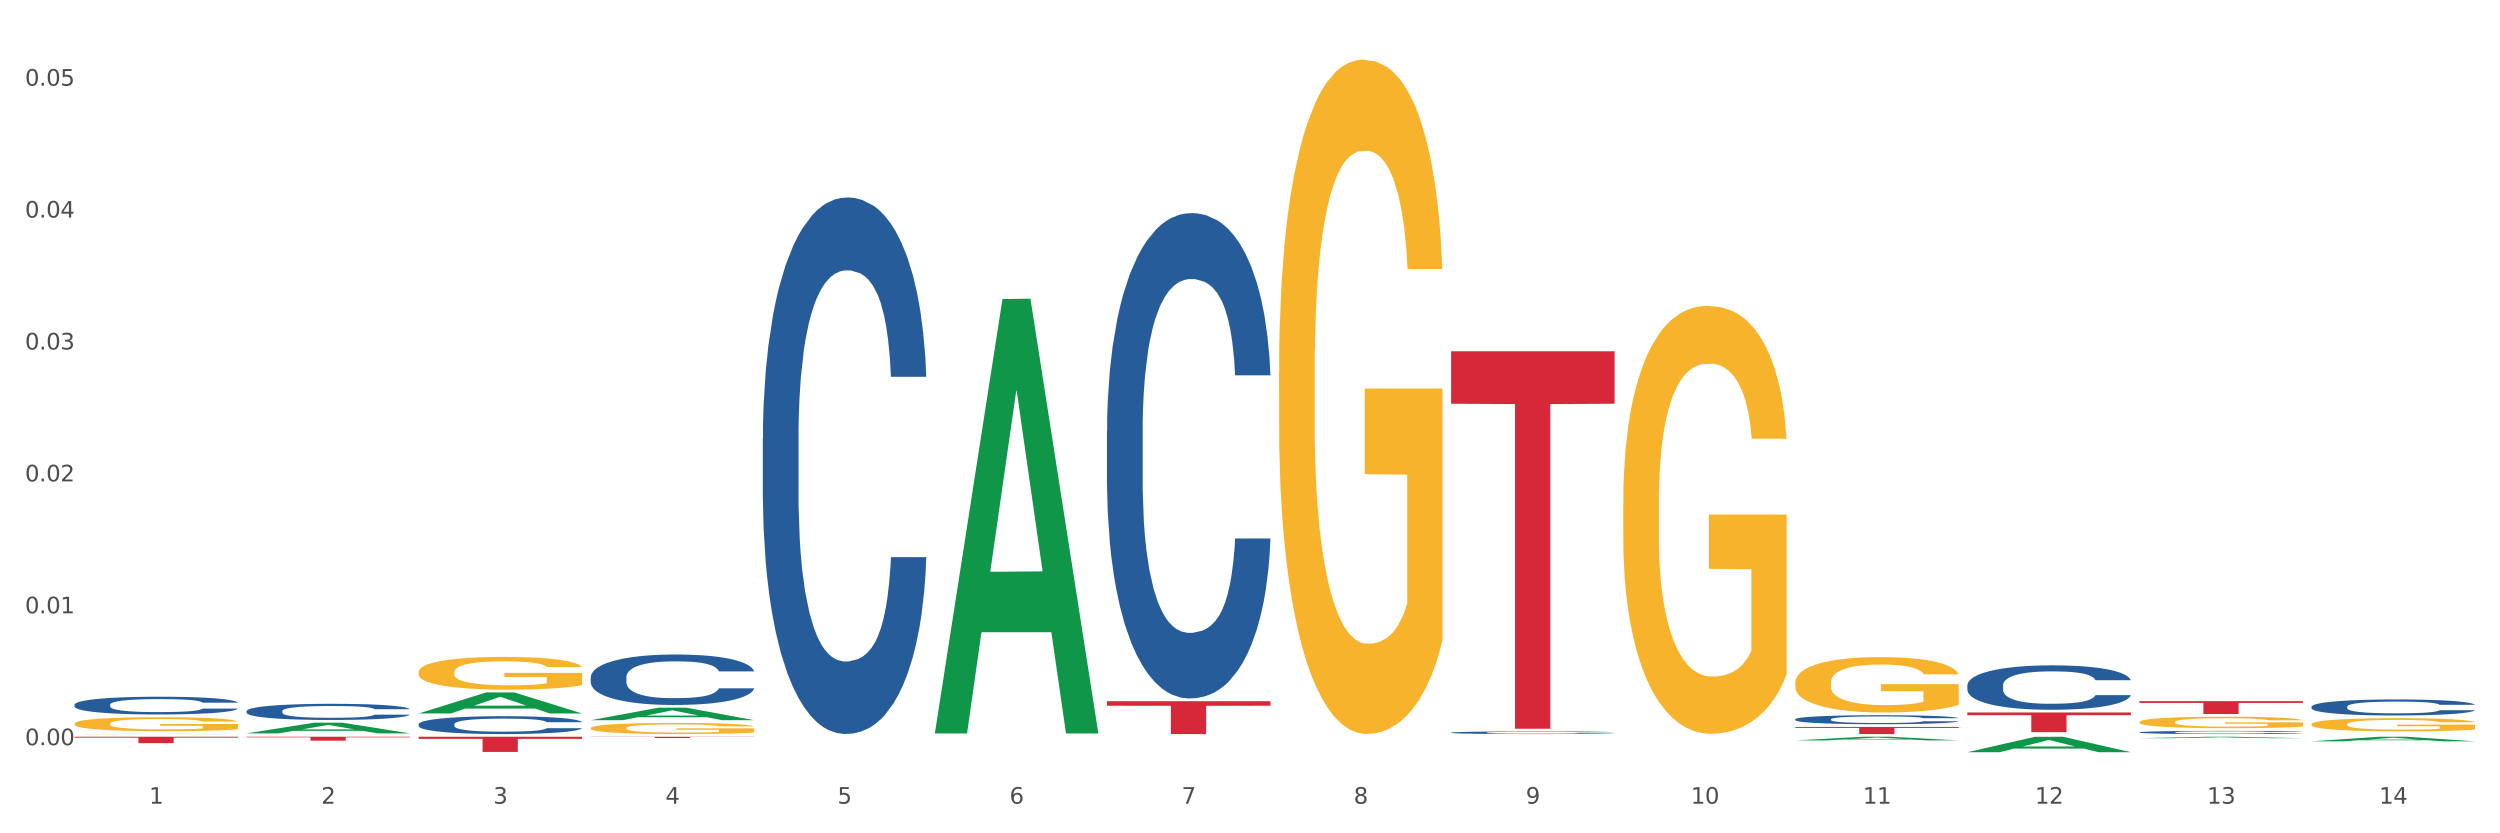 <?xml version="1.0" encoding="utf-8" standalone="no"?>
<!DOCTYPE svg PUBLIC "-//W3C//DTD SVG 1.1//EN"
  "http://www.w3.org/Graphics/SVG/1.1/DTD/svg11.dtd">
<svg xmlns:xlink="http://www.w3.org/1999/xlink" width="1080pt" height="360pt" viewBox="0 0 1080 360" xmlns="http://www.w3.org/2000/svg" version="1.1">
 <rect x="0" y="0" width="1080" height="360" fill="#333333" stroke="none"/>
 <defs>
  <style type="text/css">*{stroke-linejoin: round; stroke-linecap: butt}</style>
 </defs>
 <g id="figure_1">
  <g id="patch_1">
   <path d="M 0 360 
L 1080 360 
L 1080 0 
L 0 0 
z
" style="fill: #ffffff; stroke: #ffffff; stroke-linejoin: miter"/>
  </g>
  <g id="axes_1">
   <g id="matplotlib.axis_1">
    <g id="xtick_1">
     <g id="text_1">
      <!-- 1 -->
      <g style="fill: #4d4d4d" transform="translate(64.432 347.204) scale(0.096 -0.096)">
       <defs>
        <path id="DejaVuSans-31" d="M 794 531 
L 1825 531 
L 1825 4091 
L 703 3866 
L 703 4441 
L 1819 4666 
L 2450 4666 
L 2450 531 
L 3481 531 
L 3481 0 
L 794 0 
L 794 531 
z
" transform="scale(0.016)"/>
       </defs>
       <use xlink:href="#DejaVuSans-31"/>
      </g>
     </g>
    </g>
    <g id="xtick_2">
     <g id="text_2">
      <!-- 2 -->
      <g style="fill: #4d4d4d" transform="translate(138.771 347.204) scale(0.096 -0.096)">
       <defs>
        <path id="DejaVuSans-32" d="M 1228 531 
L 3431 531 
L 3431 0 
L 469 0 
L 469 531 
Q 828 903 1448 1529 
Q 2069 2156 2228 2338 
Q 2531 2678 2651 2914 
Q 2772 3150 2772 3378 
Q 2772 3750 2511 3984 
Q 2250 4219 1831 4219 
Q 1534 4219 1204 4116 
Q 875 4013 500 3803 
L 500 4441 
Q 881 4594 1212 4672 
Q 1544 4750 1819 4750 
Q 2544 4750 2975 4387 
Q 3406 4025 3406 3419 
Q 3406 3131 3298 2873 
Q 3191 2616 2906 2266 
Q 2828 2175 2409 1742 
Q 1991 1309 1228 531 
z
" transform="scale(0.016)"/>
       </defs>
       <use xlink:href="#DejaVuSans-32"/>
      </g>
     </g>
    </g>
    <g id="xtick_3">
     <g id="text_3">
      <!-- 3 -->
      <g style="fill: #4d4d4d" transform="translate(213.109 347.204) scale(0.096 -0.096)">
       <defs>
        <path id="DejaVuSans-33" d="M 2597 2516 
Q 3050 2419 3304 2112 
Q 3559 1806 3559 1356 
Q 3559 666 3084 287 
Q 2609 -91 1734 -91 
Q 1441 -91 1130 -33 
Q 819 25 488 141 
L 488 750 
Q 750 597 1062 519 
Q 1375 441 1716 441 
Q 2309 441 2620 675 
Q 2931 909 2931 1356 
Q 2931 1769 2642 2001 
Q 2353 2234 1838 2234 
L 1294 2234 
L 1294 2753 
L 1863 2753 
Q 2328 2753 2575 2939 
Q 2822 3125 2822 3475 
Q 2822 3834 2567 4026 
Q 2313 4219 1838 4219 
Q 1578 4219 1281 4162 
Q 984 4106 628 3988 
L 628 4550 
Q 988 4650 1302 4700 
Q 1616 4750 1894 4750 
Q 2613 4750 3031 4423 
Q 3450 4097 3450 3541 
Q 3450 3153 3228 2886 
Q 3006 2619 2597 2516 
z
" transform="scale(0.016)"/>
       </defs>
       <use xlink:href="#DejaVuSans-33"/>
      </g>
     </g>
    </g>
    <g id="xtick_4">
     <g id="text_4">
      <!-- 4 -->
      <g style="fill: #4d4d4d" transform="translate(287.448 347.204) scale(0.096 -0.096)">
       <defs>
        <path id="DejaVuSans-34" d="M 2419 4116 
L 825 1625 
L 2419 1625 
L 2419 4116 
z
M 2253 4666 
L 3047 4666 
L 3047 1625 
L 3713 1625 
L 3713 1100 
L 3047 1100 
L 3047 0 
L 2419 0 
L 2419 1100 
L 313 1100 
L 313 1709 
L 2253 4666 
z
" transform="scale(0.016)"/>
       </defs>
       <use xlink:href="#DejaVuSans-34"/>
      </g>
     </g>
    </g>
    <g id="xtick_5">
     <g id="text_5">
      <!-- 5 -->
      <g style="fill: #4d4d4d" transform="translate(361.787 347.204) scale(0.096 -0.096)">
       <defs>
        <path id="DejaVuSans-35" d="M 691 4666 
L 3169 4666 
L 3169 4134 
L 1269 4134 
L 1269 2991 
Q 1406 3038 1543 3061 
Q 1681 3084 1819 3084 
Q 2600 3084 3056 2656 
Q 3513 2228 3513 1497 
Q 3513 744 3044 326 
Q 2575 -91 1722 -91 
Q 1428 -91 1123 -41 
Q 819 9 494 109 
L 494 744 
Q 775 591 1075 516 
Q 1375 441 1709 441 
Q 2250 441 2565 725 
Q 2881 1009 2881 1497 
Q 2881 1984 2565 2268 
Q 2250 2553 1709 2553 
Q 1456 2553 1204 2497 
Q 953 2441 691 2322 
L 691 4666 
z
" transform="scale(0.016)"/>
       </defs>
       <use xlink:href="#DejaVuSans-35"/>
      </g>
     </g>
    </g>
    <g id="xtick_6">
     <g id="text_6">
      <!-- 6 -->
      <g style="fill: #4d4d4d" transform="translate(436.125 347.204) scale(0.096 -0.096)">
       <defs>
        <path id="DejaVuSans-36" d="M 2113 2584 
Q 1688 2584 1439 2293 
Q 1191 2003 1191 1497 
Q 1191 994 1439 701 
Q 1688 409 2113 409 
Q 2538 409 2786 701 
Q 3034 994 3034 1497 
Q 3034 2003 2786 2293 
Q 2538 2584 2113 2584 
z
M 3366 4563 
L 3366 3988 
Q 3128 4100 2886 4159 
Q 2644 4219 2406 4219 
Q 1781 4219 1451 3797 
Q 1122 3375 1075 2522 
Q 1259 2794 1537 2939 
Q 1816 3084 2150 3084 
Q 2853 3084 3261 2657 
Q 3669 2231 3669 1497 
Q 3669 778 3244 343 
Q 2819 -91 2113 -91 
Q 1303 -91 875 529 
Q 447 1150 447 2328 
Q 447 3434 972 4092 
Q 1497 4750 2381 4750 
Q 2619 4750 2861 4703 
Q 3103 4656 3366 4563 
z
" transform="scale(0.016)"/>
       </defs>
       <use xlink:href="#DejaVuSans-36"/>
      </g>
     </g>
    </g>
    <g id="xtick_7">
     <g id="text_7">
      <!-- 7 -->
      <g style="fill: #4d4d4d" transform="translate(510.464 347.204) scale(0.096 -0.096)">
       <defs>
        <path id="DejaVuSans-37" d="M 525 4666 
L 3525 4666 
L 3525 4397 
L 1831 0 
L 1172 0 
L 2766 4134 
L 525 4134 
L 525 4666 
z
" transform="scale(0.016)"/>
       </defs>
       <use xlink:href="#DejaVuSans-37"/>
      </g>
     </g>
    </g>
    <g id="xtick_8">
     <g id="text_8">
      <!-- 8 -->
      <g style="fill: #4d4d4d" transform="translate(584.803 347.204) scale(0.096 -0.096)">
       <defs>
        <path id="DejaVuSans-38" d="M 2034 2216 
Q 1584 2216 1326 1975 
Q 1069 1734 1069 1313 
Q 1069 891 1326 650 
Q 1584 409 2034 409 
Q 2484 409 2743 651 
Q 3003 894 3003 1313 
Q 3003 1734 2745 1975 
Q 2488 2216 2034 2216 
z
M 1403 2484 
Q 997 2584 770 2862 
Q 544 3141 544 3541 
Q 544 4100 942 4425 
Q 1341 4750 2034 4750 
Q 2731 4750 3128 4425 
Q 3525 4100 3525 3541 
Q 3525 3141 3298 2862 
Q 3072 2584 2669 2484 
Q 3125 2378 3379 2068 
Q 3634 1759 3634 1313 
Q 3634 634 3220 271 
Q 2806 -91 2034 -91 
Q 1263 -91 848 271 
Q 434 634 434 1313 
Q 434 1759 690 2068 
Q 947 2378 1403 2484 
z
M 1172 3481 
Q 1172 3119 1398 2916 
Q 1625 2713 2034 2713 
Q 2441 2713 2670 2916 
Q 2900 3119 2900 3481 
Q 2900 3844 2670 4047 
Q 2441 4250 2034 4250 
Q 1625 4250 1398 4047 
Q 1172 3844 1172 3481 
z
" transform="scale(0.016)"/>
       </defs>
       <use xlink:href="#DejaVuSans-38"/>
      </g>
     </g>
    </g>
    <g id="xtick_9">
     <g id="text_9">
      <!-- 9 -->
      <g style="fill: #4d4d4d" transform="translate(659.142 347.204) scale(0.096 -0.096)">
       <defs>
        <path id="DejaVuSans-39" d="M 703 97 
L 703 672 
Q 941 559 1184 500 
Q 1428 441 1663 441 
Q 2288 441 2617 861 
Q 2947 1281 2994 2138 
Q 2813 1869 2534 1725 
Q 2256 1581 1919 1581 
Q 1219 1581 811 2004 
Q 403 2428 403 3163 
Q 403 3881 828 4315 
Q 1253 4750 1959 4750 
Q 2769 4750 3195 4129 
Q 3622 3509 3622 2328 
Q 3622 1225 3098 567 
Q 2575 -91 1691 -91 
Q 1453 -91 1209 -44 
Q 966 3 703 97 
z
M 1959 2075 
Q 2384 2075 2632 2365 
Q 2881 2656 2881 3163 
Q 2881 3666 2632 3958 
Q 2384 4250 1959 4250 
Q 1534 4250 1286 3958 
Q 1038 3666 1038 3163 
Q 1038 2656 1286 2365 
Q 1534 2075 1959 2075 
z
" transform="scale(0.016)"/>
       </defs>
       <use xlink:href="#DejaVuSans-39"/>
      </g>
     </g>
    </g>
    <g id="xtick_10">
     <g id="text_10">
      <!-- 10 -->
      <g style="fill: #4d4d4d" transform="translate(730.426 347.204) scale(0.096 -0.096)">
       <defs>
        <path id="DejaVuSans-30" d="M 2034 4250 
Q 1547 4250 1301 3770 
Q 1056 3291 1056 2328 
Q 1056 1369 1301 889 
Q 1547 409 2034 409 
Q 2525 409 2770 889 
Q 3016 1369 3016 2328 
Q 3016 3291 2770 3770 
Q 2525 4250 2034 4250 
z
M 2034 4750 
Q 2819 4750 3233 4129 
Q 3647 3509 3647 2328 
Q 3647 1150 3233 529 
Q 2819 -91 2034 -91 
Q 1250 -91 836 529 
Q 422 1150 422 2328 
Q 422 3509 836 4129 
Q 1250 4750 2034 4750 
z
" transform="scale(0.016)"/>
       </defs>
       <use xlink:href="#DejaVuSans-31"/>
       <use xlink:href="#DejaVuSans-30" transform="translate(63.623 0)"/>
      </g>
     </g>
    </g>
    <g id="xtick_11">
     <g id="text_11">
      <!-- 11 -->
      <g style="fill: #4d4d4d" transform="translate(804.765 347.204) scale(0.096 -0.096)">
       <use xlink:href="#DejaVuSans-31"/>
       <use xlink:href="#DejaVuSans-31" transform="translate(63.623 0)"/>
      </g>
     </g>
    </g>
    <g id="xtick_12">
     <g id="text_12">
      <!-- 12 -->
      <g style="fill: #4d4d4d" transform="translate(879.104 347.204) scale(0.096 -0.096)">
       <use xlink:href="#DejaVuSans-31"/>
       <use xlink:href="#DejaVuSans-32" transform="translate(63.623 0)"/>
      </g>
     </g>
    </g>
    <g id="xtick_13">
     <g id="text_13">
      <!-- 13 -->
      <g style="fill: #4d4d4d" transform="translate(953.442 347.204) scale(0.096 -0.096)">
       <use xlink:href="#DejaVuSans-31"/>
       <use xlink:href="#DejaVuSans-33" transform="translate(63.623 0)"/>
      </g>
     </g>
    </g>
    <g id="xtick_14">
     <g id="text_14">
      <!-- 14 -->
      <g style="fill: #4d4d4d" transform="translate(1027.781 347.204) scale(0.096 -0.096)">
       <use xlink:href="#DejaVuSans-31"/>
       <use xlink:href="#DejaVuSans-34" transform="translate(63.623 0)"/>
      </g>
     </g>
    </g>
    <g id="xtick_15"/>
    <g id="xtick_16"/>
    <g id="xtick_17"/>
    <g id="xtick_18"/>
    <g id="xtick_19"/>
    <g id="xtick_20"/>
    <g id="xtick_21"/>
    <g id="xtick_22"/>
    <g id="xtick_23"/>
    <g id="xtick_24"/>
    <g id="xtick_25"/>
    <g id="xtick_26"/>
    <g id="xtick_27"/>
   </g>
   <g id="matplotlib.axis_2">
    <g id="ytick_1">
     <g id="text_15">
      <!-- 0.00 -->
      <g style="fill: #4d4d4d" transform="translate(10.8 321.928) scale(0.096 -0.096)">
       <defs>
        <path id="DejaVuSans-2e" d="M 684 794 
L 1344 794 
L 1344 0 
L 684 0 
L 684 794 
z
" transform="scale(0.016)"/>
       </defs>
       <use xlink:href="#DejaVuSans-30"/>
       <use xlink:href="#DejaVuSans-2e" transform="translate(63.623 0)"/>
       <use xlink:href="#DejaVuSans-30" transform="translate(95.41 0)"/>
       <use xlink:href="#DejaVuSans-30" transform="translate(159.033 0)"/>
      </g>
     </g>
    </g>
    <g id="ytick_2">
     <g id="text_16">
      <!-- 0.01 -->
      <g style="fill: #4d4d4d" transform="translate(10.8 264.946) scale(0.096 -0.096)">
       <use xlink:href="#DejaVuSans-30"/>
       <use xlink:href="#DejaVuSans-2e" transform="translate(63.623 0)"/>
       <use xlink:href="#DejaVuSans-30" transform="translate(95.41 0)"/>
       <use xlink:href="#DejaVuSans-31" transform="translate(159.033 0)"/>
      </g>
     </g>
    </g>
    <g id="ytick_3">
     <g id="text_17">
      <!-- 0.02 -->
      <g style="fill: #4d4d4d" transform="translate(10.8 207.964) scale(0.096 -0.096)">
       <use xlink:href="#DejaVuSans-30"/>
       <use xlink:href="#DejaVuSans-2e" transform="translate(63.623 0)"/>
       <use xlink:href="#DejaVuSans-30" transform="translate(95.41 0)"/>
       <use xlink:href="#DejaVuSans-32" transform="translate(159.033 0)"/>
      </g>
     </g>
    </g>
    <g id="ytick_4">
     <g id="text_18">
      <!-- 0.03 -->
      <g style="fill: #4d4d4d" transform="translate(10.8 150.982) scale(0.096 -0.096)">
       <use xlink:href="#DejaVuSans-30"/>
       <use xlink:href="#DejaVuSans-2e" transform="translate(63.623 0)"/>
       <use xlink:href="#DejaVuSans-30" transform="translate(95.41 0)"/>
       <use xlink:href="#DejaVuSans-33" transform="translate(159.033 0)"/>
      </g>
     </g>
    </g>
    <g id="ytick_5">
     <g id="text_19">
      <!-- 0.04 -->
      <g style="fill: #4d4d4d" transform="translate(10.8 94) scale(0.096 -0.096)">
       <use xlink:href="#DejaVuSans-30"/>
       <use xlink:href="#DejaVuSans-2e" transform="translate(63.623 0)"/>
       <use xlink:href="#DejaVuSans-30" transform="translate(95.41 0)"/>
       <use xlink:href="#DejaVuSans-34" transform="translate(159.033 0)"/>
      </g>
     </g>
    </g>
    <g id="ytick_6">
     <g id="text_20">
      <!-- 0.05 -->
      <g style="fill: #4d4d4d" transform="translate(10.8 37.018) scale(0.096 -0.096)">
       <use xlink:href="#DejaVuSans-30"/>
       <use xlink:href="#DejaVuSans-2e" transform="translate(63.623 0)"/>
       <use xlink:href="#DejaVuSans-30" transform="translate(95.41 0)"/>
       <use xlink:href="#DejaVuSans-35" transform="translate(159.033 0)"/>
      </g>
     </g>
    </g>
    <g id="ytick_7"/>
    <g id="ytick_8"/>
    <g id="ytick_9"/>
    <g id="ytick_10"/>
    <g id="ytick_11"/>
   </g>
   <g id="PolyCollection_1">
    <path d="M 32.175 317.111 
L 32.248 317.111 
L 61.37 317.052 
L 73.456 317.052 
L 102.797 317.111 
L 88.818 317.111 
L 82.484 317.097 
L 52.415 317.097 
L 52.197 317.097 
L 46.081 317.111 
L 32.175 317.111 
L 32.175 317.111 
L 56.201 317.089 
L 78.698 317.089 
L 67.559 317.065 
L 67.413 317.065 
L 67.267 317.065 
L 56.128 317.089 
L 56.201 317.089 
L 32.175 317.111 
z
" clip-path="url(#p8f175cde22)" style="fill: #109648"/>
    <path d="M 552.546 160.387 
L 552.629 160.121 
L 552.629 150.543 
L 552.796 142.295 
L 553.63 122.34 
L 554.881 105.844 
L 555.798 97.064 
L 556.715 89.88 
L 557.799 82.697 
L 559.133 75.247 
L 561.551 64.338 
L 563.052 58.751 
L 564.886 52.898 
L 568.221 44.384 
L 570.639 39.595 
L 573.141 35.604 
L 577.226 30.815 
L 579.894 28.686 
L 582.729 27.09 
L 586.148 26.026 
L 588.732 25.759 
L 594.402 26.558 
L 599.238 28.952 
L 601.573 30.815 
L 604.574 34.007 
L 606.158 36.136 
L 608.743 40.393 
L 611.411 45.98 
L 613.246 50.769 
L 615.997 59.815 
L 618.082 68.862 
L 619.999 80.036 
L 621 87.752 
L 621.75 94.936 
L 622.417 103.184 
L 623.084 116.221 
L 608.076 116.221 
L 607.493 106.908 
L 606.575 98.128 
L 605.241 89.614 
L 604.074 84.293 
L 602.073 77.642 
L 600.239 73.385 
L 598.321 70.192 
L 595.986 67.531 
L 594.152 66.201 
L 591.567 65.137 
L 586.481 65.403 
L 583.063 67.531 
L 580.728 70.192 
L 579.227 72.586 
L 577.893 75.247 
L 576.392 78.972 
L 574.641 84.559 
L 573.391 89.614 
L 572.14 96 
L 571.139 102.385 
L 570.222 109.835 
L 569.472 117.817 
L 568.888 126.065 
L 568.388 136.175 
L 567.971 152.937 
L 567.971 189.388 
L 568.138 197.636 
L 568.555 208.544 
L 569.055 216.792 
L 569.889 226.636 
L 570.639 233.288 
L 572.057 242.866 
L 573.641 250.848 
L 574.891 255.903 
L 576.142 260.16 
L 578.31 266.014 
L 580.728 270.803 
L 582.812 273.729 
L 585.647 276.39 
L 587.565 277.454 
L 589.233 277.986 
L 593.318 277.986 
L 596.236 277.188 
L 599.488 275.326 
L 601.99 272.931 
L 604.074 270.004 
L 606.409 265.215 
L 607.909 260.692 
L 607.909 205.085 
L 589.566 204.819 
L 589.566 167.837 
L 623.168 167.837 
L 623.168 276.39 
L 621.75 281.977 
L 620.166 287.032 
L 618.499 291.555 
L 615.997 297.143 
L 612.996 302.464 
L 610.327 306.189 
L 607.493 309.382 
L 604.157 312.308 
L 599.822 314.969 
L 597.154 316.033 
L 593.818 316.831 
L 589.9 317.097 
L 586.481 316.565 
L 583.146 315.235 
L 579.644 312.84 
L 576.226 309.382 
L 573.641 305.923 
L 571.056 301.666 
L 568.305 296.079 
L 566.137 290.757 
L 564.469 285.968 
L 562.635 279.849 
L 560.634 271.867 
L 559.133 264.683 
L 557.799 257.233 
L 556.381 247.655 
L 555.381 239.407 
L 554.38 229.031 
L 553.797 221.315 
L 553.13 209.342 
L 552.629 192.58 
L 552.546 160.387 
z
" clip-path="url(#p8f175cde22)" style="fill: #f7b32b"/>
    <path d="M 701.223 217.564 
L 701.307 217.395 
L 701.307 211.317 
L 701.474 206.083 
L 702.307 193.42 
L 703.558 182.952 
L 704.475 177.38 
L 705.392 172.822 
L 706.476 168.263 
L 707.81 163.535 
L 710.228 156.613 
L 711.729 153.068 
L 713.563 149.353 
L 716.899 143.95 
L 719.317 140.911 
L 721.818 138.379 
L 725.903 135.34 
L 728.572 133.989 
L 731.406 132.976 
L 734.825 132.301 
L 737.41 132.132 
L 743.08 132.638 
L 747.915 134.158 
L 750.25 135.34 
L 753.252 137.366 
L 754.836 138.716 
L 757.421 141.418 
L 760.089 144.963 
L 761.923 148.002 
L 764.675 153.743 
L 766.759 159.483 
L 768.677 166.575 
L 769.677 171.471 
L 770.428 176.029 
L 771.095 181.263 
L 771.762 189.536 
L 756.754 189.536 
L 756.17 183.627 
L 755.253 178.056 
L 753.919 172.653 
L 752.751 169.276 
L 750.75 165.055 
L 748.916 162.354 
L 746.998 160.328 
L 744.664 158.639 
L 742.829 157.795 
L 740.245 157.12 
L 735.159 157.289 
L 731.74 158.639 
L 729.405 160.328 
L 727.905 161.847 
L 726.571 163.535 
L 725.07 165.899 
L 723.319 169.445 
L 722.068 172.653 
L 720.817 176.705 
L 719.817 180.757 
L 718.9 185.484 
L 718.149 190.55 
L 717.566 195.783 
L 717.065 202.199 
L 716.648 212.836 
L 716.648 235.967 
L 716.815 241.201 
L 717.232 248.123 
L 717.732 253.357 
L 718.566 259.604 
L 719.317 263.825 
L 720.734 269.903 
L 722.318 274.968 
L 723.569 278.176 
L 724.82 280.878 
L 726.987 284.592 
L 729.405 287.631 
L 731.49 289.488 
L 734.325 291.177 
L 736.242 291.852 
L 737.91 292.19 
L 741.996 292.19 
L 744.914 291.683 
L 748.166 290.501 
L 750.667 288.982 
L 752.751 287.125 
L 755.086 284.086 
L 756.587 281.215 
L 756.587 245.928 
L 738.244 245.759 
L 738.244 222.291 
L 771.845 222.291 
L 771.845 291.177 
L 770.428 294.722 
L 768.844 297.93 
L 767.176 300.801 
L 764.675 304.346 
L 761.673 307.723 
L 759.005 310.087 
L 756.17 312.113 
L 752.835 313.97 
L 748.499 315.658 
L 745.831 316.334 
L 742.496 316.84 
L 738.577 317.009 
L 735.159 316.671 
L 731.823 315.827 
L 728.321 314.308 
L 724.903 312.113 
L 722.318 309.918 
L 719.733 307.216 
L 716.982 303.671 
L 714.814 300.294 
L 713.147 297.255 
L 711.312 293.372 
L 709.311 288.307 
L 707.81 283.748 
L 706.476 279.02 
L 705.059 272.942 
L 704.058 267.708 
L 703.058 261.124 
L 702.474 256.227 
L 701.807 248.63 
L 701.307 237.993 
L 701.223 217.564 
z
" clip-path="url(#p8f175cde22)" style="fill: #f7b32b"/>
    <path d="M 775.562 294.928 
L 775.645 294.906 
L 775.645 294.119 
L 775.812 293.442 
L 776.646 291.803 
L 777.897 290.448 
L 778.814 289.727 
L 779.731 289.137 
L 780.815 288.547 
L 782.149 287.935 
L 784.567 287.039 
L 786.068 286.581 
L 787.902 286.1 
L 791.237 285.401 
L 793.655 285.007 
L 796.157 284.679 
L 800.242 284.286 
L 802.91 284.111 
L 805.745 283.98 
L 809.164 283.893 
L 811.748 283.871 
L 817.418 283.936 
L 822.254 284.133 
L 824.589 284.286 
L 827.59 284.548 
L 829.175 284.723 
L 831.759 285.073 
L 834.427 285.532 
L 836.262 285.925 
L 839.013 286.668 
L 841.098 287.411 
L 843.015 288.329 
L 844.016 288.962 
L 844.766 289.552 
L 845.433 290.23 
L 846.1 291.301 
L 831.092 291.301 
L 830.509 290.536 
L 829.592 289.815 
L 828.257 289.115 
L 827.09 288.678 
L 825.089 288.132 
L 823.255 287.782 
L 821.337 287.52 
L 819.002 287.302 
L 817.168 287.192 
L 814.583 287.105 
L 809.497 287.127 
L 806.079 287.302 
L 803.744 287.52 
L 802.243 287.717 
L 800.909 287.935 
L 799.408 288.241 
L 797.657 288.7 
L 796.407 289.115 
L 795.156 289.64 
L 794.156 290.164 
L 793.238 290.776 
L 792.488 291.432 
L 791.904 292.109 
L 791.404 292.939 
L 790.987 294.316 
L 790.987 297.31 
L 791.154 297.987 
L 791.571 298.883 
L 792.071 299.561 
L 792.905 300.369 
L 793.655 300.915 
L 795.073 301.702 
L 796.657 302.358 
L 797.908 302.773 
L 799.158 303.122 
L 801.326 303.603 
L 803.744 303.996 
L 805.829 304.237 
L 808.663 304.455 
L 810.581 304.543 
L 812.249 304.586 
L 816.334 304.586 
L 819.253 304.521 
L 822.504 304.368 
L 825.006 304.171 
L 827.09 303.931 
L 829.425 303.538 
L 830.926 303.166 
L 830.926 298.599 
L 812.582 298.577 
L 812.582 295.54 
L 846.184 295.54 
L 846.184 304.455 
L 844.766 304.914 
L 843.182 305.329 
L 841.515 305.701 
L 839.013 306.16 
L 836.012 306.597 
L 833.344 306.903 
L 830.509 307.165 
L 827.174 307.405 
L 822.838 307.624 
L 820.17 307.711 
L 816.835 307.777 
L 812.916 307.799 
L 809.497 307.755 
L 806.162 307.646 
L 802.66 307.449 
L 799.242 307.165 
L 796.657 306.881 
L 794.072 306.531 
L 791.321 306.072 
L 789.153 305.635 
L 787.485 305.242 
L 785.651 304.739 
L 783.65 304.084 
L 782.149 303.494 
L 780.815 302.882 
L 779.398 302.095 
L 778.397 301.418 
L 777.396 300.566 
L 776.813 299.932 
L 776.146 298.949 
L 775.645 297.572 
L 775.562 294.928 
z
" clip-path="url(#p8f175cde22)" style="fill: #f7b32b"/>
    <path d="M 924.24 311.908 
L 924.323 311.903 
L 924.323 311.74 
L 924.49 311.6 
L 925.323 311.26 
L 926.574 310.979 
L 927.491 310.83 
L 928.408 310.708 
L 929.492 310.585 
L 930.826 310.459 
L 933.244 310.273 
L 934.745 310.178 
L 936.58 310.078 
L 939.915 309.933 
L 942.333 309.852 
L 944.834 309.784 
L 948.92 309.702 
L 951.588 309.666 
L 954.423 309.639 
L 957.841 309.621 
L 960.426 309.616 
L 966.096 309.63 
L 970.932 309.671 
L 973.266 309.702 
L 976.268 309.757 
L 977.852 309.793 
L 980.437 309.865 
L 983.105 309.96 
L 984.939 310.042 
L 987.691 310.196 
L 989.775 310.35 
L 991.693 310.54 
L 992.693 310.671 
L 993.444 310.794 
L 994.111 310.934 
L 994.778 311.156 
L 979.77 311.156 
L 979.186 310.998 
L 978.269 310.848 
L 976.935 310.703 
L 975.768 310.613 
L 973.766 310.499 
L 971.932 310.427 
L 970.014 310.373 
L 967.68 310.327 
L 965.845 310.305 
L 963.261 310.287 
L 958.175 310.291 
L 954.756 310.327 
L 952.422 310.373 
L 950.921 310.413 
L 949.587 310.459 
L 948.086 310.522 
L 946.335 310.617 
L 945.084 310.703 
L 943.834 310.812 
L 942.833 310.921 
L 941.916 311.047 
L 941.165 311.183 
L 940.582 311.324 
L 940.081 311.496 
L 939.665 311.781 
L 939.665 312.402 
L 939.831 312.542 
L 940.248 312.728 
L 940.749 312.868 
L 941.582 313.036 
L 942.333 313.149 
L 943.75 313.312 
L 945.334 313.448 
L 946.585 313.534 
L 947.836 313.606 
L 950.004 313.706 
L 952.422 313.787 
L 954.506 313.837 
L 957.341 313.883 
L 959.259 313.901 
L 960.926 313.91 
L 965.012 313.91 
L 967.93 313.896 
L 971.182 313.864 
L 973.683 313.824 
L 975.768 313.774 
L 978.102 313.692 
L 979.603 313.615 
L 979.603 312.669 
L 961.26 312.664 
L 961.26 312.035 
L 994.861 312.035 
L 994.861 313.883 
L 993.444 313.978 
L 991.86 314.064 
L 990.192 314.141 
L 987.691 314.236 
L 984.689 314.326 
L 982.021 314.39 
L 979.186 314.444 
L 975.851 314.494 
L 971.515 314.539 
L 968.847 314.557 
L 965.512 314.571 
L 961.593 314.576 
L 958.175 314.566 
L 954.84 314.544 
L 951.338 314.503 
L 947.919 314.444 
L 945.334 314.385 
L 942.75 314.313 
L 939.998 314.218 
L 937.83 314.127 
L 936.163 314.046 
L 934.328 313.941 
L 932.327 313.806 
L 930.826 313.683 
L 929.492 313.556 
L 928.075 313.393 
L 927.074 313.253 
L 926.074 313.076 
L 925.49 312.945 
L 924.823 312.741 
L 924.323 312.456 
L 924.24 311.908 
z
" clip-path="url(#p8f175cde22)" style="fill: #f7b32b"/>
    <path d="M 998.578 312.887 
L 998.662 312.882 
L 998.662 312.695 
L 998.828 312.533 
L 999.662 312.143 
L 1000.913 311.82 
L 1001.83 311.648 
L 1002.747 311.508 
L 1003.831 311.367 
L 1005.165 311.221 
L 1007.583 311.008 
L 1009.084 310.898 
L 1010.918 310.784 
L 1014.253 310.617 
L 1016.671 310.523 
L 1019.173 310.445 
L 1023.258 310.352 
L 1025.926 310.31 
L 1028.761 310.279 
L 1032.18 310.258 
L 1034.765 310.253 
L 1040.434 310.268 
L 1045.27 310.315 
L 1047.605 310.352 
L 1050.607 310.414 
L 1052.191 310.456 
L 1054.775 310.539 
L 1057.444 310.648 
L 1059.278 310.742 
L 1062.029 310.919 
L 1064.114 311.096 
L 1066.032 311.315 
L 1067.032 311.466 
L 1067.783 311.606 
L 1068.45 311.768 
L 1069.117 312.023 
L 1054.108 312.023 
L 1053.525 311.841 
L 1052.608 311.669 
L 1051.274 311.502 
L 1050.106 311.398 
L 1048.105 311.268 
L 1046.271 311.185 
L 1044.353 311.122 
L 1042.019 311.07 
L 1040.184 311.044 
L 1037.599 311.023 
L 1032.513 311.028 
L 1029.095 311.07 
L 1026.76 311.122 
L 1025.259 311.169 
L 1023.925 311.221 
L 1022.425 311.294 
L 1020.674 311.403 
L 1019.423 311.502 
L 1018.172 311.627 
L 1017.172 311.752 
L 1016.255 311.898 
L 1015.504 312.054 
L 1014.92 312.216 
L 1014.42 312.414 
L 1014.003 312.742 
L 1014.003 313.455 
L 1014.17 313.616 
L 1014.587 313.83 
L 1015.087 313.991 
L 1015.921 314.184 
L 1016.671 314.314 
L 1018.089 314.502 
L 1019.673 314.658 
L 1020.924 314.757 
L 1022.174 314.84 
L 1024.342 314.955 
L 1026.76 315.048 
L 1028.845 315.106 
L 1031.68 315.158 
L 1033.597 315.179 
L 1035.265 315.189 
L 1039.35 315.189 
L 1042.269 315.173 
L 1045.52 315.137 
L 1048.022 315.09 
L 1050.106 315.033 
L 1052.441 314.939 
L 1053.942 314.85 
L 1053.942 313.762 
L 1035.598 313.757 
L 1035.598 313.033 
L 1069.2 313.033 
L 1069.2 315.158 
L 1067.783 315.267 
L 1066.198 315.366 
L 1064.531 315.454 
L 1062.029 315.564 
L 1059.028 315.668 
L 1056.36 315.741 
L 1053.525 315.803 
L 1050.19 315.861 
L 1045.854 315.913 
L 1043.186 315.934 
L 1039.851 315.949 
L 1035.932 315.954 
L 1032.513 315.944 
L 1029.178 315.918 
L 1025.676 315.871 
L 1022.258 315.803 
L 1019.673 315.736 
L 1017.088 315.652 
L 1014.337 315.543 
L 1012.169 315.439 
L 1010.501 315.345 
L 1008.667 315.225 
L 1006.666 315.069 
L 1005.165 314.929 
L 1003.831 314.783 
L 1002.414 314.595 
L 1001.413 314.434 
L 1000.413 314.231 
L 999.829 314.08 
L 999.162 313.845 
L 998.662 313.517 
L 998.578 312.887 
z
" clip-path="url(#p8f175cde22)" style="fill: #f7b32b"/>
    <path d="M 924.24 302.884 
L 994.861 302.884 
L 994.861 303.657 
L 967.081 303.662 
L 967.081 308.446 
L 951.852 308.446 
L 951.852 303.662 
L 924.24 303.657 
L 924.24 302.889 
L 924.24 302.884 
z
" clip-path="url(#p8f175cde22)" style="fill: #d62839"/>
    <path d="M 849.901 307.789 
L 920.523 307.789 
L 920.523 308.973 
L 892.742 308.981 
L 892.742 316.309 
L 877.514 316.309 
L 877.514 308.981 
L 849.901 308.973 
L 849.901 307.797 
L 849.901 307.789 
z
" clip-path="url(#p8f175cde22)" style="fill: #d62839"/>
    <path d="M 775.562 314.033 
L 846.184 314.033 
L 846.184 314.46 
L 818.404 314.463 
L 818.404 317.111 
L 803.175 317.111 
L 803.175 314.463 
L 775.562 314.46 
L 775.562 314.036 
L 775.562 314.033 
z
" clip-path="url(#p8f175cde22)" style="fill: #d62839"/>
    <path d="M 626.885 151.761 
L 697.506 151.761 
L 697.506 174.418 
L 669.726 174.571 
L 669.726 314.799 
L 654.497 314.799 
L 654.497 174.571 
L 626.885 174.418 
L 626.885 151.914 
L 626.885 151.761 
z
" clip-path="url(#p8f175cde22)" style="fill: #d62839"/>
    <path d="M 478.207 302.915 
L 548.829 302.915 
L 548.829 304.887 
L 521.049 304.901 
L 521.049 317.109 
L 505.82 317.109 
L 505.82 304.901 
L 478.207 304.887 
L 478.207 302.928 
L 478.207 302.915 
z
" clip-path="url(#p8f175cde22)" style="fill: #d62839"/>
    <path d="M 255.191 318.281 
L 325.813 318.281 
L 325.813 318.356 
L 298.033 318.356 
L 298.033 318.818 
L 282.804 318.818 
L 282.804 318.356 
L 255.191 318.356 
L 255.191 318.281 
L 255.191 318.281 
z
" clip-path="url(#p8f175cde22)" style="fill: #d62839"/>
    <path d="M 106.514 318.281 
L 177.135 318.281 
L 177.135 318.516 
L 149.355 318.518 
L 149.355 319.974 
L 134.126 319.974 
L 134.126 318.518 
L 106.514 318.516 
L 106.514 318.282 
L 106.514 318.281 
z
" clip-path="url(#p8f175cde22)" style="fill: #d62839"/>
    <path d="M 32.175 318.281 
L 102.797 318.281 
L 102.797 318.662 
L 75.017 318.665 
L 75.017 321.023 
L 59.788 321.023 
L 59.788 318.665 
L 32.175 318.662 
L 32.175 318.283 
L 32.175 318.281 
z
" clip-path="url(#p8f175cde22)" style="fill: #d62839"/>
    <path d="M 32.175 312.624 
L 32.258 312.618 
L 32.258 312.419 
L 32.425 312.247 
L 33.259 311.833 
L 34.51 311.49 
L 35.427 311.307 
L 36.344 311.158 
L 37.428 311.008 
L 38.762 310.853 
L 41.18 310.627 
L 42.681 310.51 
L 44.515 310.389 
L 47.85 310.212 
L 50.268 310.112 
L 52.77 310.029 
L 56.855 309.929 
L 59.523 309.885 
L 62.358 309.852 
L 65.777 309.83 
L 68.361 309.824 
L 74.031 309.841 
L 78.867 309.891 
L 81.202 309.929 
L 84.203 309.996 
L 85.788 310.04 
L 88.372 310.129 
L 91.04 310.245 
L 92.875 310.344 
L 95.626 310.532 
L 97.711 310.721 
L 99.628 310.953 
L 100.629 311.113 
L 101.379 311.263 
L 102.046 311.434 
L 102.713 311.705 
L 87.705 311.705 
L 87.122 311.512 
L 86.204 311.329 
L 84.87 311.152 
L 83.703 311.041 
L 81.702 310.903 
L 79.868 310.815 
L 77.95 310.748 
L 75.615 310.693 
L 73.781 310.665 
L 71.196 310.643 
L 66.11 310.649 
L 62.692 310.693 
L 60.357 310.748 
L 58.856 310.798 
L 57.522 310.853 
L 56.021 310.931 
L 54.27 311.047 
L 53.02 311.152 
L 51.769 311.285 
L 50.768 311.418 
L 49.851 311.573 
L 49.101 311.738 
L 48.517 311.91 
L 48.017 312.12 
L 47.6 312.469 
L 47.6 313.227 
L 47.767 313.398 
L 48.184 313.625 
L 48.684 313.796 
L 49.518 314.001 
L 50.268 314.139 
L 51.686 314.339 
L 53.27 314.505 
L 54.52 314.61 
L 55.771 314.698 
L 57.939 314.82 
L 60.357 314.919 
L 62.441 314.98 
L 65.276 315.036 
L 67.194 315.058 
L 68.862 315.069 
L 72.947 315.069 
L 75.865 315.052 
L 79.117 315.014 
L 81.619 314.964 
L 83.703 314.903 
L 86.038 314.803 
L 87.538 314.709 
L 87.538 313.553 
L 69.195 313.548 
L 69.195 312.779 
L 102.797 312.779 
L 102.797 315.036 
L 101.379 315.152 
L 99.795 315.257 
L 98.128 315.351 
L 95.626 315.467 
L 92.625 315.578 
L 89.956 315.655 
L 87.122 315.722 
L 83.786 315.782 
L 79.451 315.838 
L 76.783 315.86 
L 73.447 315.877 
L 69.529 315.882 
L 66.11 315.871 
L 62.775 315.843 
L 59.273 315.794 
L 55.855 315.722 
L 53.27 315.65 
L 50.685 315.561 
L 47.934 315.445 
L 45.766 315.334 
L 44.098 315.235 
L 42.264 315.108 
L 40.263 314.942 
L 38.762 314.792 
L 37.428 314.637 
L 36.01 314.438 
L 35.01 314.267 
L 34.009 314.051 
L 33.426 313.89 
L 32.759 313.642 
L 32.258 313.293 
L 32.175 312.624 
z
" clip-path="url(#p8f175cde22)" style="fill: #f7b32b"/>
    <path d="M 32.175 304.428 
L 32.258 304.421 
L 32.258 304.225 
L 32.509 303.959 
L 33.427 303.468 
L 34.596 303.097 
L 36.599 302.662 
L 37.684 302.48 
L 39.104 302.277 
L 42.025 301.947 
L 45.364 301.667 
L 47.702 301.513 
L 49.455 301.415 
L 53.378 301.24 
L 55.632 301.162 
L 57.969 301.099 
L 59.973 301.057 
L 63.312 301.008 
L 65.983 300.987 
L 69.072 300.98 
L 71.66 300.987 
L 75.082 301.015 
L 80.091 301.099 
L 82.011 301.148 
L 84.599 301.233 
L 87.27 301.345 
L 89.44 301.457 
L 91.945 301.618 
L 94.533 301.828 
L 97.037 302.095 
L 98.79 302.34 
L 100.209 302.599 
L 101.461 302.915 
L 102.379 303.258 
L 102.797 303.545 
L 87.52 303.545 
L 87.103 303.286 
L 86.268 303.006 
L 85.434 302.816 
L 84.515 302.662 
L 83.096 302.487 
L 81.844 302.375 
L 79.757 302.242 
L 77.837 302.158 
L 76.251 302.109 
L 74.331 302.067 
L 70.241 302.024 
L 67.319 302.024 
L 65.482 302.038 
L 63.229 302.074 
L 61.309 302.123 
L 59.055 302.207 
L 57.302 302.298 
L 55.549 302.417 
L 54.547 302.501 
L 53.044 302.655 
L 52.043 302.781 
L 50.707 302.999 
L 49.956 303.153 
L 48.62 303.552 
L 48.036 303.847 
L 47.785 304.05 
L 47.618 304.274 
L 47.618 305.367 
L 48.119 305.858 
L 48.537 306.068 
L 49.204 306.307 
L 50.457 306.615 
L 52.293 306.916 
L 54.213 307.133 
L 55.799 307.267 
L 57.302 307.365 
L 58.804 307.442 
L 60.641 307.512 
L 62.143 307.554 
L 64.397 307.596 
L 67.069 307.617 
L 69.155 307.617 
L 73.413 307.582 
L 75.333 307.547 
L 77.169 307.498 
L 79.173 307.421 
L 80.759 307.337 
L 81.677 307.274 
L 83.18 307.141 
L 84.348 307 
L 85.35 306.839 
L 86.018 306.699 
L 86.769 306.489 
L 87.353 306.25 
L 87.52 306.124 
L 102.797 306.124 
L 102.463 306.377 
L 101.879 306.622 
L 100.71 306.951 
L 99.792 307.141 
L 98.372 307.372 
L 96.87 307.568 
L 94.783 307.785 
L 92.863 307.946 
L 90.86 308.087 
L 88.689 308.213 
L 84.766 308.388 
L 83.347 308.437 
L 80.341 308.521 
L 78.004 308.57 
L 74.581 308.619 
L 71.075 308.647 
L 67.402 308.654 
L 64.147 308.64 
L 60.557 308.598 
L 58.303 308.556 
L 55.799 308.493 
L 52.877 308.395 
L 50.123 308.276 
L 47.535 308.136 
L 45.114 307.974 
L 42.86 307.792 
L 39.938 307.491 
L 37.768 307.197 
L 36.182 306.923 
L 35.097 306.692 
L 34.011 306.398 
L 33.427 306.194 
L 32.509 305.704 
L 32.175 305.248 
L 32.175 304.428 
z
" clip-path="url(#p8f175cde22)" style="fill: #255c99"/>
    <path d="M 106.514 307.182 
L 106.597 307.176 
L 106.597 306.998 
L 106.848 306.756 
L 107.766 306.31 
L 108.935 305.972 
L 110.938 305.577 
L 112.023 305.411 
L 113.442 305.227 
L 116.364 304.927 
L 119.703 304.673 
L 122.04 304.532 
L 123.794 304.443 
L 127.717 304.284 
L 129.971 304.214 
L 132.308 304.157 
L 134.312 304.118 
L 137.651 304.074 
L 140.322 304.055 
L 143.411 304.048 
L 145.998 304.055 
L 149.421 304.08 
L 154.43 304.157 
L 156.35 304.201 
L 158.937 304.278 
L 161.609 304.38 
L 163.779 304.481 
L 166.283 304.628 
L 168.871 304.819 
L 171.376 305.061 
L 173.129 305.284 
L 174.548 305.52 
L 175.8 305.806 
L 176.718 306.119 
L 177.135 306.38 
L 161.859 306.38 
L 161.442 306.144 
L 160.607 305.889 
L 159.772 305.717 
L 158.854 305.577 
L 157.435 305.418 
L 156.183 305.316 
L 154.096 305.195 
L 152.176 305.118 
L 150.59 305.074 
L 148.67 305.036 
L 144.579 304.997 
L 141.658 304.997 
L 139.821 305.01 
L 137.567 305.042 
L 135.647 305.087 
L 133.393 305.163 
L 131.64 305.246 
L 129.887 305.354 
L 128.886 305.431 
L 127.383 305.571 
L 126.381 305.685 
L 125.046 305.883 
L 124.294 306.023 
L 122.959 306.386 
L 122.374 306.654 
L 122.124 306.838 
L 121.957 307.042 
L 121.957 308.036 
L 122.458 308.482 
L 122.875 308.673 
L 123.543 308.89 
L 124.795 309.17 
L 126.632 309.444 
L 128.552 309.641 
L 130.138 309.762 
L 131.64 309.851 
L 133.143 309.921 
L 134.979 309.985 
L 136.482 310.023 
L 138.736 310.062 
L 141.407 310.081 
L 143.494 310.081 
L 147.751 310.049 
L 149.671 310.017 
L 151.508 309.972 
L 153.511 309.902 
L 155.097 309.826 
L 156.016 309.769 
L 157.518 309.648 
L 158.687 309.52 
L 159.689 309.374 
L 160.357 309.246 
L 161.108 309.055 
L 161.692 308.839 
L 161.859 308.724 
L 177.135 308.724 
L 176.802 308.953 
L 176.217 309.176 
L 175.049 309.476 
L 174.13 309.648 
L 172.711 309.858 
L 171.209 310.036 
L 169.122 310.234 
L 167.202 310.38 
L 165.198 310.508 
L 163.028 310.622 
L 159.104 310.781 
L 157.685 310.826 
L 154.68 310.902 
L 152.343 310.947 
L 148.92 310.992 
L 145.414 311.017 
L 141.741 311.024 
L 138.486 311.011 
L 134.896 310.973 
L 132.642 310.934 
L 130.138 310.877 
L 127.216 310.788 
L 124.461 310.68 
L 121.874 310.552 
L 119.453 310.406 
L 117.199 310.24 
L 114.277 309.966 
L 112.107 309.699 
L 110.521 309.45 
L 109.435 309.24 
L 108.35 308.972 
L 107.766 308.788 
L 106.848 308.342 
L 106.514 307.928 
L 106.514 307.182 
z
" clip-path="url(#p8f175cde22)" style="fill: #255c99"/>
    <path d="M 180.852 312.865 
L 180.936 312.858 
L 180.936 312.661 
L 181.186 312.393 
L 182.105 311.901 
L 183.273 311.527 
L 185.277 311.091 
L 186.362 310.908 
L 187.781 310.704 
L 190.703 310.373 
L 194.042 310.091 
L 196.379 309.936 
L 198.132 309.838 
L 202.056 309.662 
L 204.31 309.584 
L 206.647 309.521 
L 208.65 309.479 
L 211.989 309.429 
L 214.661 309.408 
L 217.749 309.401 
L 220.337 309.408 
L 223.76 309.436 
L 228.768 309.521 
L 230.688 309.57 
L 233.276 309.655 
L 235.947 309.767 
L 238.118 309.88 
L 240.622 310.042 
L 243.21 310.253 
L 245.714 310.521 
L 247.467 310.767 
L 248.886 311.028 
L 250.139 311.344 
L 251.057 311.689 
L 251.474 311.978 
L 236.198 311.978 
L 235.78 311.718 
L 234.946 311.436 
L 234.111 311.246 
L 233.193 311.091 
L 231.774 310.915 
L 230.521 310.802 
L 228.434 310.668 
L 226.514 310.584 
L 224.928 310.535 
L 223.008 310.492 
L 218.918 310.45 
L 215.996 310.45 
L 214.16 310.464 
L 211.906 310.499 
L 209.986 310.549 
L 207.732 310.633 
L 205.979 310.725 
L 204.226 310.844 
L 203.224 310.929 
L 201.722 311.084 
L 200.72 311.211 
L 199.384 311.429 
L 198.633 311.584 
L 197.297 311.985 
L 196.713 312.281 
L 196.463 312.485 
L 196.296 312.71 
L 196.296 313.809 
L 196.797 314.302 
L 197.214 314.513 
L 197.882 314.752 
L 199.134 315.062 
L 200.97 315.365 
L 202.89 315.583 
L 204.476 315.717 
L 205.979 315.815 
L 207.482 315.893 
L 209.318 315.963 
L 210.821 316.005 
L 213.075 316.048 
L 215.746 316.069 
L 217.833 316.069 
L 222.09 316.034 
L 224.01 315.998 
L 225.847 315.949 
L 227.85 315.872 
L 229.436 315.787 
L 230.354 315.724 
L 231.857 315.59 
L 233.026 315.449 
L 234.027 315.287 
L 234.695 315.146 
L 235.447 314.935 
L 236.031 314.696 
L 236.198 314.569 
L 251.474 314.569 
L 251.14 314.823 
L 250.556 315.069 
L 249.387 315.4 
L 248.469 315.59 
L 247.05 315.822 
L 245.547 316.019 
L 243.46 316.238 
L 241.54 316.4 
L 239.537 316.541 
L 237.367 316.667 
L 233.443 316.843 
L 232.024 316.893 
L 229.019 316.977 
L 226.681 317.026 
L 223.259 317.076 
L 219.753 317.104 
L 216.08 317.111 
L 212.824 317.097 
L 209.235 317.054 
L 206.981 317.012 
L 204.476 316.949 
L 201.555 316.85 
L 198.8 316.731 
L 196.212 316.59 
L 193.791 316.428 
L 191.538 316.245 
L 188.616 315.942 
L 186.445 315.646 
L 184.859 315.372 
L 183.774 315.139 
L 182.689 314.844 
L 182.105 314.639 
L 181.186 314.147 
L 180.852 313.689 
L 180.852 312.865 
z
" clip-path="url(#p8f175cde22)" style="fill: #255c99"/>
    <path d="M 255.191 292.541 
L 255.275 292.521 
L 255.275 291.964 
L 255.525 291.207 
L 256.443 289.813 
L 257.612 288.757 
L 259.615 287.523 
L 260.701 287.005 
L 262.12 286.427 
L 265.041 285.491 
L 268.381 284.695 
L 270.718 284.257 
L 272.471 283.978 
L 276.394 283.48 
L 278.648 283.261 
L 280.986 283.082 
L 282.989 282.962 
L 286.328 282.823 
L 288.999 282.763 
L 292.088 282.743 
L 294.676 282.763 
L 298.098 282.843 
L 303.107 283.082 
L 305.027 283.221 
L 307.615 283.46 
L 310.286 283.779 
L 312.457 284.097 
L 314.961 284.555 
L 317.549 285.153 
L 320.053 285.91 
L 321.806 286.607 
L 323.225 287.344 
L 324.477 288.24 
L 325.396 289.216 
L 325.813 290.032 
L 310.537 290.032 
L 310.119 289.295 
L 309.284 288.499 
L 308.45 287.961 
L 307.531 287.523 
L 306.112 287.025 
L 304.86 286.706 
L 302.773 286.328 
L 300.853 286.089 
L 299.267 285.949 
L 297.347 285.83 
L 293.257 285.711 
L 290.335 285.711 
L 288.499 285.75 
L 286.245 285.85 
L 284.325 285.989 
L 282.071 286.228 
L 280.318 286.487 
L 278.565 286.826 
L 277.563 287.065 
L 276.06 287.503 
L 275.059 287.861 
L 273.723 288.479 
L 272.972 288.917 
L 271.636 290.052 
L 271.052 290.888 
L 270.801 291.466 
L 270.634 292.103 
L 270.634 295.21 
L 271.135 296.604 
L 271.553 297.201 
L 272.22 297.878 
L 273.473 298.755 
L 275.309 299.611 
L 277.229 300.228 
L 278.815 300.607 
L 280.318 300.886 
L 281.82 301.105 
L 283.657 301.304 
L 285.159 301.423 
L 287.413 301.543 
L 290.085 301.602 
L 292.172 301.602 
L 296.429 301.503 
L 298.349 301.403 
L 300.185 301.264 
L 302.189 301.045 
L 303.775 300.806 
L 304.693 300.627 
L 306.196 300.248 
L 307.364 299.85 
L 308.366 299.392 
L 309.034 298.994 
L 309.785 298.396 
L 310.37 297.719 
L 310.537 297.361 
L 325.813 297.361 
L 325.479 298.078 
L 324.895 298.775 
L 323.726 299.711 
L 322.808 300.248 
L 321.389 300.905 
L 319.886 301.463 
L 317.799 302.08 
L 315.879 302.538 
L 313.876 302.937 
L 311.705 303.295 
L 307.782 303.793 
L 306.363 303.932 
L 303.358 304.171 
L 301.02 304.311 
L 297.598 304.45 
L 294.092 304.53 
L 290.419 304.55 
L 287.163 304.51 
L 283.573 304.39 
L 281.32 304.271 
L 278.815 304.092 
L 275.893 303.813 
L 273.139 303.474 
L 270.551 303.076 
L 268.13 302.618 
L 265.876 302.1 
L 262.955 301.244 
L 260.784 300.408 
L 259.198 299.631 
L 258.113 298.974 
L 257.028 298.137 
L 256.443 297.56 
L 255.525 296.166 
L 255.191 294.871 
L 255.191 292.541 
z
" clip-path="url(#p8f175cde22)" style="fill: #255c99"/>
    <path d="M 329.53 189.448 
L 329.613 189.236 
L 329.613 183.309 
L 329.864 175.265 
L 330.782 160.447 
L 331.951 149.228 
L 333.954 136.103 
L 335.039 130.599 
L 336.458 124.46 
L 339.38 114.511 
L 342.719 106.044 
L 345.057 101.387 
L 346.81 98.423 
L 350.733 93.131 
L 352.987 90.802 
L 355.324 88.897 
L 357.328 87.627 
L 360.667 86.145 
L 363.338 85.51 
L 366.427 85.298 
L 369.015 85.51 
L 372.437 86.357 
L 377.446 88.897 
L 379.366 90.379 
L 381.954 92.919 
L 384.625 96.306 
L 386.795 99.693 
L 389.3 104.562 
L 391.887 110.913 
L 394.392 118.957 
L 396.145 126.366 
L 397.564 134.198 
L 398.816 143.724 
L 399.734 154.097 
L 400.152 162.776 
L 384.875 162.776 
L 384.458 154.943 
L 383.623 146.476 
L 382.788 140.76 
L 381.87 136.103 
L 380.451 130.811 
L 379.199 127.424 
L 377.112 123.402 
L 375.192 120.862 
L 373.606 119.38 
L 371.686 118.11 
L 367.595 116.84 
L 364.674 116.84 
L 362.837 117.263 
L 360.583 118.322 
L 358.663 119.803 
L 356.41 122.344 
L 354.656 125.095 
L 352.903 128.694 
L 351.902 131.234 
L 350.399 135.892 
L 349.397 139.702 
L 348.062 146.264 
L 347.31 150.921 
L 345.975 162.987 
L 345.391 171.878 
L 345.14 178.017 
L 344.973 184.791 
L 344.973 217.814 
L 345.474 232.632 
L 345.891 238.983 
L 346.559 246.18 
L 347.811 255.494 
L 349.648 264.597 
L 351.568 271.159 
L 353.154 275.181 
L 354.656 278.145 
L 356.159 280.473 
L 357.996 282.59 
L 359.498 283.86 
L 361.752 285.13 
L 364.423 285.765 
L 366.51 285.765 
L 370.768 284.707 
L 372.688 283.649 
L 374.524 282.167 
L 376.528 279.838 
L 378.114 277.298 
L 379.032 275.393 
L 380.534 271.371 
L 381.703 267.137 
L 382.705 262.268 
L 383.373 258.035 
L 384.124 251.684 
L 384.708 244.487 
L 384.875 240.676 
L 400.152 240.676 
L 399.818 248.297 
L 399.233 255.706 
L 398.065 265.655 
L 397.146 271.371 
L 395.727 278.356 
L 394.225 284.284 
L 392.138 290.846 
L 390.218 295.715 
L 388.214 299.948 
L 386.044 303.759 
L 382.121 309.051 
L 380.701 310.533 
L 377.696 313.073 
L 375.359 314.555 
L 371.936 316.037 
L 368.43 316.883 
L 364.757 317.095 
L 361.502 316.672 
L 357.912 315.402 
L 355.658 314.131 
L 353.154 312.226 
L 350.232 309.263 
L 347.477 305.664 
L 344.89 301.43 
L 342.469 296.561 
L 340.215 291.058 
L 337.293 281.955 
L 335.123 273.064 
L 333.537 264.808 
L 332.452 257.823 
L 331.366 248.932 
L 330.782 242.793 
L 329.864 227.975 
L 329.53 214.215 
L 329.53 189.448 
z
" clip-path="url(#p8f175cde22)" style="fill: #255c99"/>
    <path d="M 478.207 186.27 
L 478.291 186.078 
L 478.291 180.716 
L 478.541 173.439 
L 479.459 160.034 
L 480.628 149.884 
L 482.632 138.011 
L 483.717 133.032 
L 485.136 127.479 
L 488.058 118.478 
L 491.397 110.818 
L 493.734 106.605 
L 495.487 103.924 
L 499.41 99.137 
L 501.664 97.03 
L 504.002 95.307 
L 506.005 94.158 
L 509.344 92.817 
L 512.016 92.243 
L 515.104 92.051 
L 517.692 92.243 
L 521.115 93.009 
L 526.123 95.307 
L 528.043 96.647 
L 530.631 98.945 
L 533.302 102.009 
L 535.473 105.073 
L 537.977 109.478 
L 540.565 115.223 
L 543.069 122.5 
L 544.822 129.202 
L 546.241 136.288 
L 547.493 144.905 
L 548.412 154.289 
L 548.829 162.14 
L 533.553 162.14 
L 533.135 155.055 
L 532.301 147.395 
L 531.466 142.224 
L 530.548 138.011 
L 529.128 133.224 
L 527.876 130.16 
L 525.789 126.521 
L 523.869 124.223 
L 522.283 122.883 
L 520.363 121.734 
L 516.273 120.585 
L 513.351 120.585 
L 511.515 120.968 
L 509.261 121.925 
L 507.341 123.266 
L 505.087 125.564 
L 503.334 128.053 
L 501.581 131.309 
L 500.579 133.607 
L 499.077 137.82 
L 498.075 141.267 
L 496.739 147.203 
L 495.988 151.416 
L 494.652 162.332 
L 494.068 170.375 
L 493.818 175.929 
L 493.651 182.057 
L 493.651 211.931 
L 494.151 225.336 
L 494.569 231.081 
L 495.237 237.592 
L 496.489 246.018 
L 498.325 254.252 
L 500.245 260.189 
L 501.831 263.828 
L 503.334 266.509 
L 504.837 268.615 
L 506.673 270.53 
L 508.176 271.679 
L 510.429 272.828 
L 513.101 273.403 
L 515.188 273.403 
L 519.445 272.445 
L 521.365 271.488 
L 523.202 270.147 
L 525.205 268.041 
L 526.791 265.743 
L 527.709 264.019 
L 529.212 260.38 
L 530.381 256.55 
L 531.382 252.146 
L 532.05 248.316 
L 532.801 242.571 
L 533.386 236.06 
L 533.553 232.613 
L 548.829 232.613 
L 548.495 239.507 
L 547.911 246.209 
L 546.742 255.21 
L 545.824 260.38 
L 544.405 266.7 
L 542.902 272.062 
L 540.815 277.999 
L 538.895 282.403 
L 536.892 286.233 
L 534.721 289.68 
L 530.798 294.468 
L 529.379 295.808 
L 526.374 298.106 
L 524.036 299.447 
L 520.614 300.787 
L 517.108 301.553 
L 513.435 301.745 
L 510.179 301.362 
L 506.59 300.213 
L 504.336 299.064 
L 501.831 297.34 
L 498.91 294.659 
L 496.155 291.404 
L 493.567 287.574 
L 491.146 283.169 
L 488.892 278.19 
L 485.971 269.956 
L 483.8 261.912 
L 482.214 254.444 
L 481.129 248.124 
L 480.044 240.081 
L 479.459 234.528 
L 478.541 221.123 
L 478.207 208.675 
L 478.207 186.27 
z
" clip-path="url(#p8f175cde22)" style="fill: #255c99"/>
    <path d="M 626.885 316.482 
L 626.968 316.481 
L 626.968 316.452 
L 627.219 316.412 
L 628.137 316.339 
L 629.306 316.284 
L 631.309 316.219 
L 632.394 316.192 
L 633.813 316.162 
L 636.735 316.113 
L 640.074 316.071 
L 642.411 316.048 
L 644.164 316.033 
L 648.088 316.007 
L 650.342 315.996 
L 652.679 315.987 
L 654.683 315.98 
L 658.022 315.973 
L 660.693 315.97 
L 663.782 315.969 
L 666.369 315.97 
L 669.792 315.974 
L 674.801 315.987 
L 676.721 315.994 
L 679.308 316.006 
L 681.98 316.023 
L 684.15 316.04 
L 686.654 316.064 
L 689.242 316.095 
L 691.747 316.135 
L 693.5 316.171 
L 694.919 316.21 
L 696.171 316.257 
L 697.089 316.308 
L 697.506 316.351 
L 682.23 316.351 
L 681.813 316.312 
L 680.978 316.27 
L 680.143 316.242 
L 679.225 316.219 
L 677.806 316.193 
L 676.554 316.176 
L 674.467 316.157 
L 672.547 316.144 
L 670.961 316.137 
L 669.041 316.13 
L 664.95 316.124 
L 662.029 316.124 
L 660.192 316.126 
L 657.938 316.131 
L 656.018 316.139 
L 653.764 316.151 
L 652.011 316.165 
L 650.258 316.183 
L 649.257 316.195 
L 647.754 316.218 
L 646.752 316.237 
L 645.417 316.269 
L 644.665 316.292 
L 643.33 316.352 
L 642.745 316.395 
L 642.495 316.426 
L 642.328 316.459 
L 642.328 316.622 
L 642.829 316.695 
L 643.246 316.726 
L 643.914 316.761 
L 645.166 316.807 
L 647.003 316.852 
L 648.923 316.884 
L 650.509 316.904 
L 652.011 316.919 
L 653.514 316.93 
L 655.35 316.941 
L 656.853 316.947 
L 659.107 316.953 
L 661.778 316.956 
L 663.865 316.956 
L 668.122 316.951 
L 670.042 316.946 
L 671.879 316.939 
L 673.882 316.927 
L 675.468 316.915 
L 676.387 316.905 
L 677.889 316.886 
L 679.058 316.865 
L 680.06 316.841 
L 680.728 316.82 
L 681.479 316.789 
L 682.063 316.753 
L 682.23 316.734 
L 697.506 316.734 
L 697.173 316.772 
L 696.588 316.808 
L 695.42 316.857 
L 694.501 316.886 
L 693.082 316.92 
L 691.58 316.949 
L 689.493 316.981 
L 687.573 317.005 
L 685.569 317.026 
L 683.399 317.045 
L 679.475 317.071 
L 678.056 317.078 
L 675.051 317.091 
L 672.714 317.098 
L 669.291 317.106 
L 665.785 317.11 
L 662.112 317.111 
L 658.856 317.109 
L 655.267 317.102 
L 653.013 317.096 
L 650.509 317.087 
L 647.587 317.072 
L 644.832 317.054 
L 642.244 317.034 
L 639.824 317.01 
L 637.57 316.983 
L 634.648 316.938 
L 632.478 316.894 
L 630.892 316.853 
L 629.806 316.819 
L 628.721 316.775 
L 628.137 316.745 
L 627.219 316.672 
L 626.885 316.604 
L 626.885 316.482 
z
" clip-path="url(#p8f175cde22)" style="fill: #255c99"/>
    <path d="M 775.562 310.718 
L 775.646 310.715 
L 775.646 310.615 
L 775.896 310.48 
L 776.814 310.231 
L 777.983 310.043 
L 779.986 309.822 
L 781.072 309.73 
L 782.491 309.627 
L 785.412 309.459 
L 788.752 309.317 
L 791.089 309.239 
L 792.842 309.189 
L 796.765 309.1 
L 799.019 309.061 
L 801.357 309.029 
L 803.36 309.008 
L 806.699 308.983 
L 809.37 308.972 
L 812.459 308.969 
L 815.047 308.972 
L 818.469 308.987 
L 823.478 309.029 
L 825.398 309.054 
L 827.986 309.097 
L 830.657 309.154 
L 832.828 309.211 
L 835.332 309.292 
L 837.92 309.399 
L 840.424 309.534 
L 842.177 309.659 
L 843.596 309.79 
L 844.848 309.95 
L 845.766 310.124 
L 846.184 310.27 
L 830.908 310.27 
L 830.49 310.139 
L 829.655 309.996 
L 828.821 309.9 
L 827.902 309.822 
L 826.483 309.733 
L 825.231 309.676 
L 823.144 309.609 
L 821.224 309.566 
L 819.638 309.541 
L 817.718 309.52 
L 813.628 309.499 
L 810.706 309.499 
L 808.87 309.506 
L 806.616 309.523 
L 804.696 309.548 
L 802.442 309.591 
L 800.689 309.637 
L 798.936 309.698 
L 797.934 309.74 
L 796.431 309.819 
L 795.43 309.883 
L 794.094 309.993 
L 793.343 310.071 
L 792.007 310.274 
L 791.423 310.423 
L 791.172 310.526 
L 791.005 310.64 
L 791.005 311.195 
L 791.506 311.444 
L 791.924 311.55 
L 792.591 311.671 
L 793.844 311.828 
L 795.68 311.981 
L 797.6 312.091 
L 799.186 312.158 
L 800.689 312.208 
L 802.191 312.247 
L 804.028 312.283 
L 805.53 312.304 
L 807.784 312.326 
L 810.456 312.336 
L 812.543 312.336 
L 816.8 312.318 
L 818.72 312.301 
L 820.556 312.276 
L 822.56 312.237 
L 824.146 312.194 
L 825.064 312.162 
L 826.567 312.094 
L 827.735 312.023 
L 828.737 311.942 
L 829.405 311.87 
L 830.156 311.764 
L 830.741 311.643 
L 830.908 311.579 
L 846.184 311.579 
L 845.85 311.707 
L 845.266 311.831 
L 844.097 311.998 
L 843.179 312.094 
L 841.76 312.212 
L 840.257 312.311 
L 838.17 312.422 
L 836.25 312.503 
L 834.247 312.575 
L 832.076 312.639 
L 828.153 312.727 
L 826.734 312.752 
L 823.728 312.795 
L 821.391 312.82 
L 817.969 312.845 
L 814.463 312.859 
L 810.79 312.863 
L 807.534 312.855 
L 803.944 312.834 
L 801.69 312.813 
L 799.186 312.781 
L 796.264 312.731 
L 793.51 312.671 
L 790.922 312.599 
L 788.501 312.518 
L 786.247 312.425 
L 783.325 312.272 
L 781.155 312.123 
L 779.569 311.984 
L 778.484 311.867 
L 777.399 311.718 
L 776.814 311.614 
L 775.896 311.365 
L 775.562 311.134 
L 775.562 310.718 
z
" clip-path="url(#p8f175cde22)" style="fill: #255c99"/>
    <path d="M 849.901 296.052 
L 849.984 296.034 
L 849.984 295.544 
L 850.235 294.878 
L 851.153 293.651 
L 852.322 292.722 
L 854.325 291.636 
L 855.41 291.18 
L 856.829 290.672 
L 859.751 289.848 
L 863.09 289.147 
L 865.428 288.762 
L 867.181 288.517 
L 871.104 288.078 
L 873.358 287.886 
L 875.695 287.728 
L 877.699 287.623 
L 881.038 287.5 
L 883.709 287.448 
L 886.798 287.43 
L 889.386 287.448 
L 892.808 287.518 
L 897.817 287.728 
L 899.737 287.851 
L 902.325 288.061 
L 904.996 288.341 
L 907.166 288.622 
L 909.671 289.025 
L 912.258 289.55 
L 914.763 290.216 
L 916.516 290.83 
L 917.935 291.478 
L 919.187 292.267 
L 920.105 293.125 
L 920.523 293.844 
L 905.246 293.844 
L 904.829 293.195 
L 903.994 292.494 
L 903.159 292.021 
L 902.241 291.636 
L 900.822 291.198 
L 899.57 290.917 
L 897.483 290.584 
L 895.563 290.374 
L 893.977 290.251 
L 892.057 290.146 
L 887.966 290.041 
L 885.045 290.041 
L 883.208 290.076 
L 880.954 290.164 
L 879.034 290.286 
L 876.78 290.497 
L 875.027 290.725 
L 873.274 291.022 
L 872.273 291.233 
L 870.77 291.618 
L 869.768 291.934 
L 868.433 292.477 
L 867.681 292.862 
L 866.346 293.861 
L 865.761 294.597 
L 865.511 295.105 
L 865.344 295.666 
L 865.344 298.4 
L 865.845 299.627 
L 866.262 300.152 
L 866.93 300.748 
L 868.182 301.519 
L 870.019 302.273 
L 871.939 302.816 
L 873.525 303.149 
L 875.027 303.394 
L 876.53 303.587 
L 878.367 303.762 
L 879.869 303.867 
L 882.123 303.973 
L 884.794 304.025 
L 886.881 304.025 
L 891.139 303.937 
L 893.059 303.85 
L 894.895 303.727 
L 896.899 303.534 
L 898.485 303.324 
L 899.403 303.166 
L 900.905 302.833 
L 902.074 302.483 
L 903.076 302.08 
L 903.744 301.729 
L 904.495 301.204 
L 905.079 300.608 
L 905.246 300.293 
L 920.523 300.293 
L 920.189 300.923 
L 919.604 301.537 
L 918.436 302.36 
L 917.517 302.833 
L 916.098 303.412 
L 914.596 303.902 
L 912.509 304.446 
L 910.589 304.849 
L 908.585 305.199 
L 906.415 305.515 
L 902.491 305.953 
L 901.072 306.075 
L 898.067 306.286 
L 895.73 306.408 
L 892.307 306.531 
L 888.801 306.601 
L 885.128 306.619 
L 881.873 306.584 
L 878.283 306.478 
L 876.029 306.373 
L 873.525 306.216 
L 870.603 305.97 
L 867.848 305.672 
L 865.261 305.322 
L 862.84 304.919 
L 860.586 304.463 
L 857.664 303.71 
L 855.494 302.974 
L 853.908 302.29 
L 852.823 301.712 
L 851.737 300.976 
L 851.153 300.468 
L 850.235 299.241 
L 849.901 298.102 
L 849.901 296.052 
z
" clip-path="url(#p8f175cde22)" style="fill: #255c99"/>
    <path d="M 924.24 316.359 
L 924.323 316.358 
L 924.323 316.323 
L 924.573 316.275 
L 925.492 316.188 
L 926.66 316.122 
L 928.664 316.045 
L 929.749 316.012 
L 931.168 315.976 
L 934.09 315.918 
L 937.429 315.868 
L 939.766 315.84 
L 941.519 315.823 
L 945.443 315.792 
L 947.697 315.778 
L 950.034 315.767 
L 952.037 315.759 
L 955.377 315.751 
L 958.048 315.747 
L 961.136 315.746 
L 963.724 315.747 
L 967.147 315.752 
L 972.155 315.767 
L 974.075 315.776 
L 976.663 315.79 
L 979.335 315.81 
L 981.505 315.83 
L 984.009 315.859 
L 986.597 315.896 
L 989.101 315.944 
L 990.854 315.987 
L 992.273 316.034 
L 993.526 316.09 
L 994.444 316.151 
L 994.861 316.202 
L 979.585 316.202 
L 979.168 316.156 
L 978.333 316.106 
L 977.498 316.072 
L 976.58 316.045 
L 975.161 316.014 
L 973.908 315.994 
L 971.822 315.97 
L 969.902 315.955 
L 968.316 315.946 
L 966.396 315.939 
L 962.305 315.931 
L 959.383 315.931 
L 957.547 315.934 
L 955.293 315.94 
L 953.373 315.949 
L 951.119 315.964 
L 949.366 315.98 
L 947.613 316.001 
L 946.611 316.016 
L 945.109 316.044 
L 944.107 316.066 
L 942.771 316.105 
L 942.02 316.132 
L 940.685 316.203 
L 940.1 316.256 
L 939.85 316.292 
L 939.683 316.332 
L 939.683 316.526 
L 940.184 316.613 
L 940.601 316.651 
L 941.269 316.693 
L 942.521 316.748 
L 944.358 316.802 
L 946.278 316.84 
L 947.864 316.864 
L 949.366 316.881 
L 950.869 316.895 
L 952.705 316.908 
L 954.208 316.915 
L 956.462 316.923 
L 959.133 316.926 
L 961.22 316.926 
L 965.477 316.92 
L 967.397 316.914 
L 969.234 316.905 
L 971.237 316.891 
L 972.823 316.876 
L 973.742 316.865 
L 975.244 316.842 
L 976.413 316.817 
L 977.415 316.788 
L 978.082 316.763 
L 978.834 316.726 
L 979.418 316.683 
L 979.585 316.661 
L 994.861 316.661 
L 994.527 316.706 
L 993.943 316.749 
L 992.774 316.808 
L 991.856 316.842 
L 990.437 316.883 
L 988.934 316.918 
L 986.847 316.956 
L 984.927 316.985 
L 982.924 317.01 
L 980.754 317.032 
L 976.83 317.063 
L 975.411 317.072 
L 972.406 317.087 
L 970.069 317.096 
L 966.646 317.105 
L 963.14 317.11 
L 959.467 317.111 
L 956.211 317.108 
L 952.622 317.101 
L 950.368 317.093 
L 947.864 317.082 
L 944.942 317.065 
L 942.187 317.043 
L 939.599 317.019 
L 937.178 316.99 
L 934.925 316.957 
L 932.003 316.904 
L 929.832 316.851 
L 928.246 316.803 
L 927.161 316.762 
L 926.076 316.709 
L 925.492 316.673 
L 924.573 316.586 
L 924.24 316.505 
L 924.24 316.359 
z
" clip-path="url(#p8f175cde22)" style="fill: #255c99"/>
    <path d="M 998.578 305.272 
L 998.662 305.265 
L 998.662 305.088 
L 998.912 304.848 
L 999.83 304.406 
L 1000.999 304.071 
L 1003.003 303.679 
L 1004.088 303.515 
L 1005.507 303.331 
L 1008.429 303.034 
L 1011.768 302.782 
L 1014.105 302.643 
L 1015.858 302.554 
L 1019.781 302.396 
L 1022.035 302.327 
L 1024.373 302.27 
L 1026.376 302.232 
L 1029.715 302.187 
L 1032.387 302.169 
L 1035.475 302.162 
L 1038.063 302.169 
L 1041.486 302.194 
L 1046.494 302.27 
L 1048.414 302.314 
L 1051.002 302.39 
L 1053.673 302.491 
L 1055.844 302.592 
L 1058.348 302.737 
L 1060.936 302.927 
L 1063.44 303.167 
L 1065.193 303.388 
L 1066.612 303.622 
L 1067.864 303.907 
L 1068.783 304.216 
L 1069.2 304.475 
L 1053.924 304.475 
L 1053.506 304.241 
L 1052.671 303.989 
L 1051.837 303.818 
L 1050.918 303.679 
L 1049.499 303.521 
L 1048.247 303.42 
L 1046.16 303.3 
L 1044.24 303.224 
L 1042.654 303.18 
L 1040.734 303.142 
L 1036.644 303.104 
L 1033.722 303.104 
L 1031.886 303.117 
L 1029.632 303.148 
L 1027.712 303.192 
L 1025.458 303.268 
L 1023.705 303.35 
L 1021.952 303.458 
L 1020.95 303.534 
L 1019.448 303.673 
L 1018.446 303.786 
L 1017.11 303.982 
L 1016.359 304.121 
L 1015.023 304.482 
L 1014.439 304.747 
L 1014.188 304.93 
L 1014.022 305.133 
L 1014.022 306.118 
L 1014.522 306.561 
L 1014.94 306.75 
L 1015.608 306.965 
L 1016.86 307.243 
L 1018.696 307.515 
L 1020.616 307.711 
L 1022.202 307.831 
L 1023.705 307.92 
L 1025.207 307.989 
L 1027.044 308.052 
L 1028.547 308.09 
L 1030.8 308.128 
L 1033.472 308.147 
L 1035.559 308.147 
L 1039.816 308.116 
L 1041.736 308.084 
L 1043.572 308.04 
L 1045.576 307.97 
L 1047.162 307.894 
L 1048.08 307.837 
L 1049.583 307.717 
L 1050.752 307.591 
L 1051.753 307.446 
L 1052.421 307.319 
L 1053.172 307.13 
L 1053.757 306.915 
L 1053.924 306.801 
L 1069.2 306.801 
L 1068.866 307.029 
L 1068.282 307.25 
L 1067.113 307.547 
L 1066.195 307.717 
L 1064.776 307.926 
L 1063.273 308.103 
L 1061.186 308.299 
L 1059.266 308.444 
L 1057.263 308.571 
L 1055.092 308.684 
L 1051.169 308.842 
L 1049.75 308.887 
L 1046.745 308.962 
L 1044.407 309.007 
L 1040.985 309.051 
L 1037.479 309.076 
L 1033.806 309.083 
L 1030.55 309.07 
L 1026.96 309.032 
L 1024.707 308.994 
L 1022.202 308.937 
L 1019.281 308.849 
L 1016.526 308.741 
L 1013.938 308.615 
L 1011.517 308.469 
L 1009.263 308.305 
L 1006.342 308.033 
L 1004.171 307.768 
L 1002.585 307.521 
L 1001.5 307.313 
L 1000.415 307.047 
L 999.83 306.864 
L 998.912 306.422 
L 998.578 306.011 
L 998.578 305.272 
z
" clip-path="url(#p8f175cde22)" style="fill: #255c99"/>
    <path d="M 255.191 314.524 
L 255.275 314.52 
L 255.275 314.361 
L 255.441 314.225 
L 256.275 313.896 
L 257.526 313.624 
L 258.443 313.479 
L 259.36 313.36 
L 260.444 313.241 
L 261.778 313.118 
L 264.196 312.938 
L 265.697 312.846 
L 267.531 312.75 
L 270.866 312.609 
L 273.284 312.53 
L 275.786 312.464 
L 279.871 312.385 
L 282.539 312.35 
L 285.374 312.323 
L 288.793 312.306 
L 291.377 312.302 
L 297.047 312.315 
L 301.883 312.354 
L 304.218 312.385 
L 307.219 312.438 
L 308.804 312.473 
L 311.388 312.543 
L 314.057 312.635 
L 315.891 312.714 
L 318.642 312.864 
L 320.727 313.013 
L 322.645 313.197 
L 323.645 313.325 
L 324.395 313.443 
L 325.062 313.58 
L 325.73 313.795 
L 310.721 313.795 
L 310.138 313.641 
L 309.221 313.496 
L 307.886 313.356 
L 306.719 313.268 
L 304.718 313.158 
L 302.884 313.088 
L 300.966 313.035 
L 298.631 312.991 
L 296.797 312.969 
L 294.212 312.952 
L 289.126 312.956 
L 285.708 312.991 
L 283.373 313.035 
L 281.872 313.075 
L 280.538 313.118 
L 279.037 313.18 
L 277.286 313.272 
L 276.036 313.356 
L 274.785 313.461 
L 273.785 313.566 
L 272.867 313.689 
L 272.117 313.821 
L 271.533 313.957 
L 271.033 314.124 
L 270.616 314.401 
L 270.616 315.003 
L 270.783 315.139 
L 271.2 315.319 
L 271.7 315.455 
L 272.534 315.618 
L 273.284 315.727 
L 274.702 315.885 
L 276.286 316.017 
L 277.537 316.101 
L 278.787 316.171 
L 280.955 316.268 
L 283.373 316.347 
L 285.458 316.395 
L 288.292 316.439 
L 290.21 316.456 
L 291.878 316.465 
L 295.963 316.465 
L 298.882 316.452 
L 302.133 316.421 
L 304.635 316.382 
L 306.719 316.333 
L 309.054 316.254 
L 310.555 316.18 
L 310.555 315.262 
L 292.211 315.257 
L 292.211 314.647 
L 325.813 314.647 
L 325.813 316.439 
L 324.395 316.531 
L 322.811 316.615 
L 321.144 316.689 
L 318.642 316.781 
L 315.641 316.869 
L 312.973 316.931 
L 310.138 316.983 
L 306.803 317.032 
L 302.467 317.076 
L 299.799 317.093 
L 296.464 317.106 
L 292.545 317.111 
L 289.126 317.102 
L 285.791 317.08 
L 282.289 317.041 
L 278.871 316.983 
L 276.286 316.926 
L 273.701 316.856 
L 270.95 316.764 
L 268.782 316.676 
L 267.114 316.597 
L 265.28 316.496 
L 263.279 316.364 
L 261.778 316.246 
L 260.444 316.123 
L 259.027 315.964 
L 258.026 315.828 
L 257.025 315.657 
L 256.442 315.53 
L 255.775 315.332 
L 255.275 315.055 
L 255.191 314.524 
z
" clip-path="url(#p8f175cde22)" style="fill: #f7b32b"/>
    <path d="M 180.852 290.329 
L 180.936 290.316 
L 180.936 289.851 
L 181.103 289.451 
L 181.936 288.482 
L 183.187 287.681 
L 184.104 287.255 
L 185.021 286.906 
L 186.105 286.558 
L 187.439 286.196 
L 189.857 285.666 
L 191.358 285.395 
L 193.192 285.111 
L 196.528 284.698 
L 198.946 284.465 
L 201.447 284.272 
L 205.533 284.039 
L 208.201 283.936 
L 211.036 283.858 
L 214.454 283.807 
L 217.039 283.794 
L 222.709 283.832 
L 227.545 283.949 
L 229.879 284.039 
L 232.881 284.194 
L 234.465 284.297 
L 237.05 284.504 
L 239.718 284.775 
L 241.552 285.008 
L 244.304 285.447 
L 246.388 285.886 
L 248.306 286.428 
L 249.306 286.803 
L 250.057 287.152 
L 250.724 287.552 
L 251.391 288.185 
L 236.383 288.185 
L 235.799 287.733 
L 234.882 287.307 
L 233.548 286.893 
L 232.38 286.635 
L 230.379 286.312 
L 228.545 286.106 
L 226.627 285.951 
L 224.293 285.821 
L 222.458 285.757 
L 219.874 285.705 
L 214.788 285.718 
L 211.369 285.821 
L 209.034 285.951 
L 207.534 286.067 
L 206.2 286.196 
L 204.699 286.377 
L 202.948 286.648 
L 201.697 286.893 
L 200.446 287.203 
L 199.446 287.513 
L 198.529 287.875 
L 197.778 288.262 
L 197.195 288.663 
L 196.694 289.154 
L 196.277 289.967 
L 196.277 291.737 
L 196.444 292.137 
L 196.861 292.667 
L 197.361 293.067 
L 198.195 293.545 
L 198.946 293.868 
L 200.363 294.333 
L 201.947 294.72 
L 203.198 294.966 
L 204.449 295.172 
L 206.616 295.456 
L 209.034 295.689 
L 211.119 295.831 
L 213.954 295.96 
L 215.871 296.012 
L 217.539 296.038 
L 221.625 296.038 
L 224.543 295.999 
L 227.795 295.908 
L 230.296 295.792 
L 232.38 295.65 
L 234.715 295.418 
L 236.216 295.198 
L 236.216 292.499 
L 217.873 292.486 
L 217.873 290.691 
L 251.474 290.691 
L 251.474 295.96 
L 250.057 296.231 
L 248.473 296.477 
L 246.805 296.696 
L 244.304 296.968 
L 241.302 297.226 
L 238.634 297.407 
L 235.799 297.562 
L 232.464 297.704 
L 228.128 297.833 
L 225.46 297.885 
L 222.125 297.923 
L 218.206 297.936 
L 214.788 297.91 
L 211.452 297.846 
L 207.951 297.73 
L 204.532 297.562 
L 201.947 297.394 
L 199.362 297.187 
L 196.611 296.916 
L 194.443 296.658 
L 192.776 296.425 
L 190.941 296.128 
L 188.94 295.741 
L 187.439 295.392 
L 186.105 295.03 
L 184.688 294.565 
L 183.687 294.165 
L 182.687 293.661 
L 182.103 293.287 
L 181.436 292.705 
L 180.936 291.892 
L 180.852 290.329 
z
" clip-path="url(#p8f175cde22)" style="fill: #f7b32b"/>
    <path d="M 180.852 318.281 
L 251.474 318.281 
L 251.474 319.193 
L 223.694 319.199 
L 223.694 324.843 
L 208.465 324.843 
L 208.465 319.199 
L 180.852 319.193 
L 180.852 318.287 
L 180.852 318.281 
z
" clip-path="url(#p8f175cde22)" style="fill: #d62839"/>
    <path d="M 106.514 316.814 
L 106.587 316.809 
L 135.709 312.198 
L 147.795 312.194 
L 177.135 316.822 
L 163.157 316.822 
L 156.823 315.745 
L 126.754 315.745 
L 126.535 315.762 
L 120.42 316.822 
L 106.514 316.822 
L 106.514 316.814 
L 130.54 315.101 
L 153.037 315.097 
L 141.897 313.18 
L 141.752 313.172 
L 141.606 313.185 
L 130.467 315.097 
L 130.54 315.101 
L 106.514 316.814 
z
" clip-path="url(#p8f175cde22)" style="fill: #109648"/>
    <path d="M 998.578 320.246 
L 998.651 320.244 
L 1027.773 318.283 
L 1039.859 318.281 
L 1069.2 320.249 
L 1055.221 320.249 
L 1048.887 319.791 
L 1018.818 319.791 
L 1018.6 319.798 
L 1012.484 320.249 
L 998.578 320.249 
L 998.578 320.246 
L 1022.604 319.517 
L 1045.101 319.516 
L 1033.962 318.7 
L 1033.816 318.697 
L 1033.671 318.702 
L 1022.531 319.516 
L 1022.604 319.517 
L 998.578 320.246 
z
" clip-path="url(#p8f175cde22)" style="fill: #109648"/>
    <path d="M 924.24 318.898 
L 924.312 318.897 
L 953.435 318.281 
L 965.52 318.281 
L 994.861 318.899 
L 980.883 318.899 
L 974.548 318.755 
L 944.48 318.755 
L 944.261 318.757 
L 938.145 318.899 
L 924.24 318.899 
L 924.24 318.898 
L 948.265 318.669 
L 970.763 318.669 
L 959.623 318.413 
L 959.478 318.411 
L 959.332 318.413 
L 948.193 318.669 
L 948.265 318.669 
L 924.24 318.898 
z
" clip-path="url(#p8f175cde22)" style="fill: #109648"/>
    <path d="M 849.901 324.937 
L 849.974 324.931 
L 879.096 318.287 
L 891.182 318.281 
L 920.523 324.95 
L 906.544 324.95 
L 900.21 323.397 
L 870.141 323.397 
L 869.922 323.422 
L 863.807 324.95 
L 849.901 324.95 
L 849.901 324.937 
L 873.927 322.47 
L 896.424 322.464 
L 885.284 319.702 
L 885.139 319.69 
L 884.993 319.709 
L 873.854 322.464 
L 873.927 322.47 
L 849.901 324.937 
z
" clip-path="url(#p8f175cde22)" style="fill: #109648"/>
    <path d="M 775.562 319.854 
L 775.635 319.852 
L 804.757 318.282 
L 816.843 318.281 
L 846.184 319.857 
L 832.205 319.857 
L 825.871 319.49 
L 795.802 319.49 
L 795.584 319.496 
L 789.468 319.857 
L 775.562 319.857 
L 775.562 319.854 
L 799.588 319.271 
L 822.085 319.269 
L 810.946 318.617 
L 810.8 318.614 
L 810.655 318.618 
L 799.515 319.269 
L 799.588 319.271 
L 775.562 319.854 
z
" clip-path="url(#p8f175cde22)" style="fill: #109648"/>
    <path d="M 403.869 316.497 
L 403.941 316.32 
L 433.064 129.187 
L 445.15 129.011 
L 474.49 316.849 
L 460.512 316.849 
L 454.177 273.109 
L 424.109 273.109 
L 423.89 273.814 
L 417.774 316.849 
L 403.869 316.849 
L 403.869 316.497 
L 427.895 247.005 
L 450.392 246.829 
L 439.252 169.048 
L 439.107 168.695 
L 438.961 169.224 
L 427.822 246.829 
L 427.895 247.005 
L 403.869 316.497 
z
" clip-path="url(#p8f175cde22)" style="fill: #109648"/>
    <path d="M 255.191 311.121 
L 255.264 311.116 
L 284.386 305.725 
L 296.472 305.72 
L 325.813 311.131 
L 311.834 311.131 
L 305.5 309.871 
L 275.431 309.871 
L 275.213 309.892 
L 269.097 311.131 
L 255.191 311.131 
L 255.191 311.121 
L 279.217 309.119 
L 301.714 309.114 
L 290.575 306.873 
L 290.429 306.863 
L 290.284 306.878 
L 279.144 309.114 
L 279.217 309.119 
L 255.191 311.121 
z
" clip-path="url(#p8f175cde22)" style="fill: #109648"/>
    <path d="M 180.852 308.214 
L 180.925 308.205 
L 210.048 299.115 
L 222.133 299.106 
L 251.474 308.231 
L 237.495 308.231 
L 231.161 306.106 
L 201.092 306.106 
L 200.874 306.14 
L 194.758 308.231 
L 180.852 308.231 
L 180.852 308.214 
L 204.878 304.838 
L 227.375 304.83 
L 216.236 301.051 
L 216.09 301.034 
L 215.945 301.06 
L 204.806 304.83 
L 204.878 304.838 
L 180.852 308.214 
z
" clip-path="url(#p8f175cde22)" style="fill: #109648"/>
   </g>
  </g>
 </g>
 <defs>
  <clipPath id="p8f175cde22">
   <rect x="32.175" y="10.8" width="1037.025" height="329.109"/>
  </clipPath>
 </defs>
</svg>
